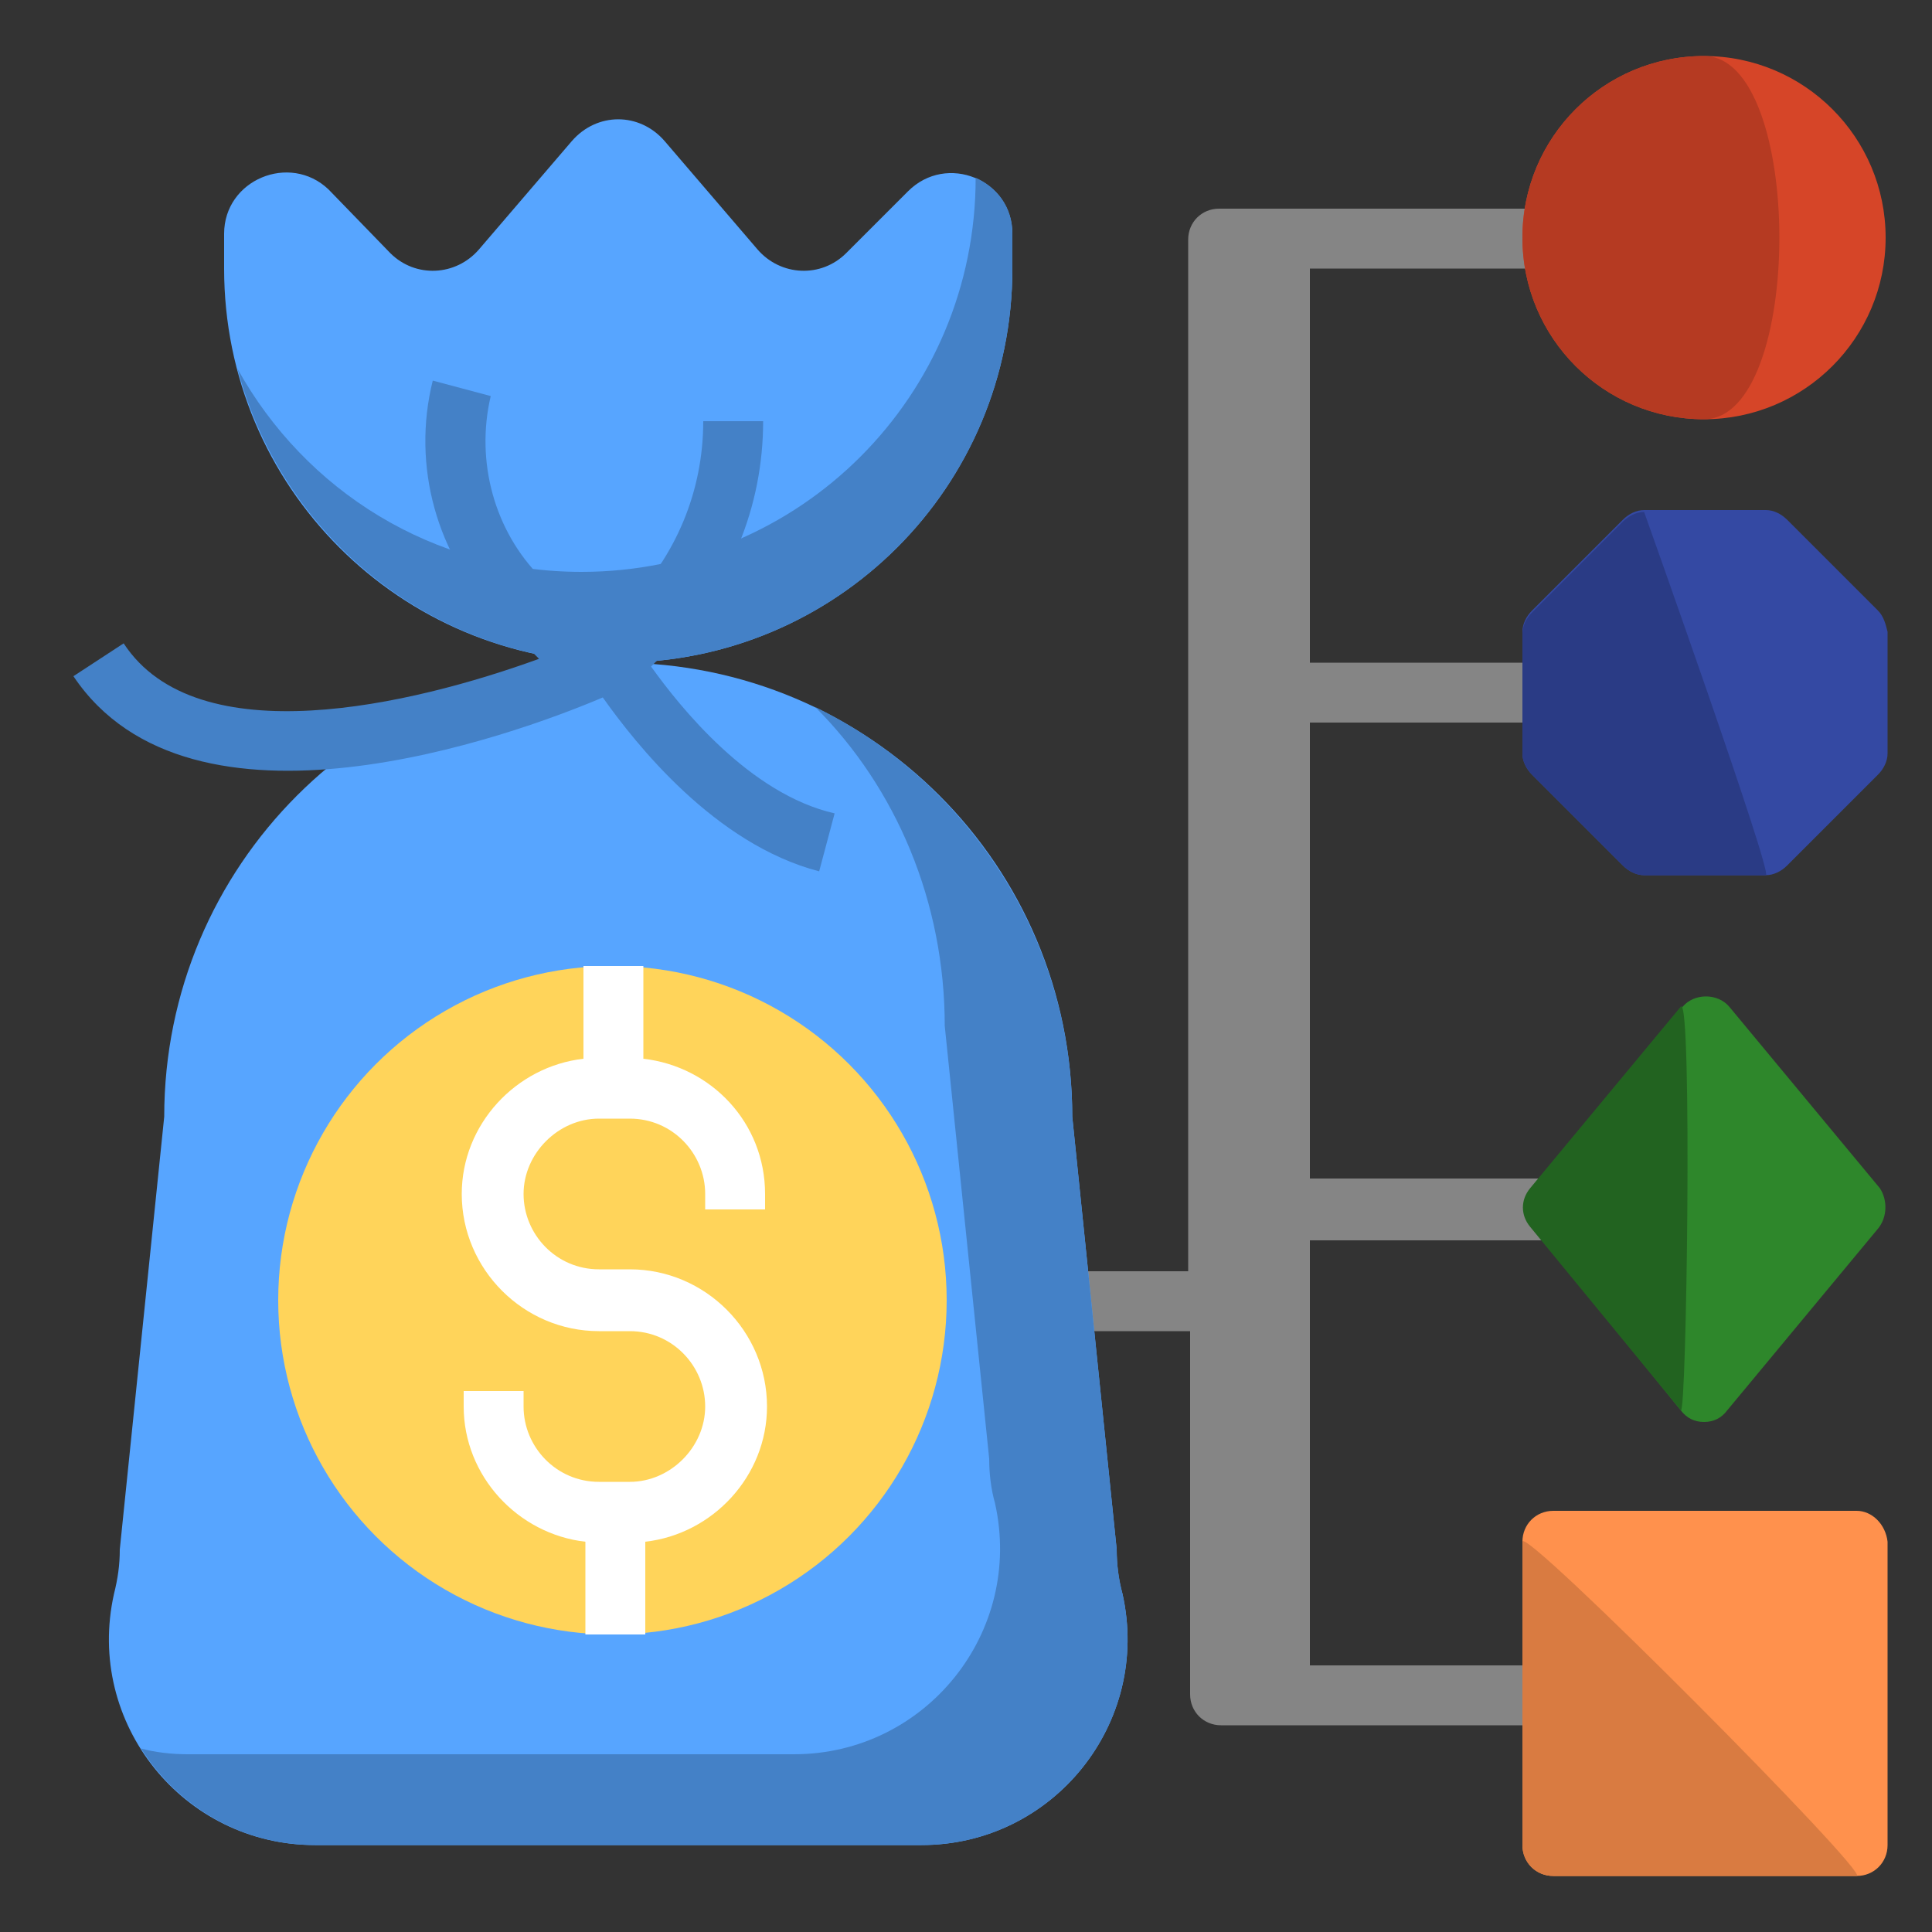 <?xml version="1.0" encoding="utf-8"?>
<!-- Generator: Adobe Illustrator 25.4.1, SVG Export Plug-In . SVG Version: 6.00 Build 0)  -->
<svg version="1.1" id="Layer_1_1_" xmlns="http://www.w3.org/2000/svg" xmlns:xlink="http://www.w3.org/1999/xlink" x="0px" y="0px"
	 width="100px" height="100px" viewBox="0 0 100 100" style="enable-background:new 0 0 100 100;" xml:space="preserve">
<rect x="0" y="0" width="100" height="100" fill="#333333" stroke="none"/>
<style type="text/css">
	.st0{fill:#858585;}
	.st1{fill:#57A5FF;}
	.st2{fill:#4481C7;}
	.st3{fill:#FFD45A;}
	.st4{fill:#FFFFFF;}
	.st5{fill:#D64528;}
	.st6{fill:#FF914D;}
	.st7{fill:#3449A3;}
	.st8{fill:#2E872B;}
	.st9{fill:#D97B41;}
	.st10{fill:#226320;}
	.st11{fill:#2A3B85;}
	.st12{fill:#B53A22;}
</style>
<path class="st0" d="M80.4,13.9v-3.1H63.1c-0.9,0-1.6,0.7-1.6,1.6v53.4H49v3.1h12.6v18.8c0,0.9,0.7,1.6,1.6,1.6h17.3v-3.1H67.8v-22
	h12.6V61H67.8V37.4h12.6v-3.1H67.8V13.9H80.4z"/>
<path class="st1" d="M47.7,95.5H16.3c-6.8,0-11.9-6.3-10.4-13c0.2-0.8,0.3-1.5,0.3-2.3l2.3-22.4c0-13,10.5-23.5,23.5-23.5
	s23.5,10.5,23.5,23.5l2.3,22.4c0,0.8,0.1,1.6,0.3,2.3C59.6,89.2,54.5,95.5,47.7,95.5L47.7,95.5z"/>
<path class="st1" d="M11.6,12.1v1.8c0,11.3,9.1,20.4,20.4,20.4s20.4-9.1,20.4-20.4v-1.8c0-2.8-3.4-4.2-5.4-2.2l-3.2,3.2
	c-1.3,1.3-3.4,1.2-4.6-0.2l-4.8-5.6c-1.3-1.5-3.5-1.5-4.8,0l-4.8,5.6c-1.2,1.4-3.3,1.5-4.6,0.2L17,9.8C15,7.9,11.6,9.3,11.6,12.1z"
	/>
<path class="st2" d="M58.1,82.5c-0.2-0.8-0.3-1.5-0.3-2.3l-2.3-22.4c0-9.3-5.5-17.4-13.3-21.2c4.2,4.2,6.7,10.1,6.7,16.5l2.3,22.4
	c0,0.8,0.1,1.6,0.3,2.3c1.5,6.7-3.6,13-10.4,13H9.7c-0.8,0-1.7-0.1-2.4-0.3c1.9,3,5.2,5,9,5h31.4C54.5,95.5,59.6,89.2,58.1,82.5
	L58.1,82.5z"/>
<circle class="st3" cx="31.7" cy="67.3" r="17.3"/>
<path class="st2" d="M50.5,9.2c0,11.3-9.1,20.4-20.4,20.4c-7.7,0-14.3-4.2-17.8-10.5c2.3,8.7,10.2,15.2,19.7,15.2
	c11.3,0,20.4-9.1,20.4-20.4v-1.8C52.4,10.7,51.6,9.7,50.5,9.2z"/>
<path class="st2" d="M33.7,34.5l0.9-0.9c3.2-3.2,4.9-7.4,4.9-11.8h-3.1c0,3.6-1.4,7-4,9.6l-1.5,1.5L28,29.9c-2.4-2.4-3.4-6-2.6-9.4
	l-3-0.8c-1.1,4.4,0.2,9.1,3.4,12.3l2.1,2.1c-6.6,2.4-17.7,5-21.5-0.8l-2.6,1.7c6.1,9.1,22.7,3.1,27.4,1.1c1.7,2.4,5.8,7.6,11.2,9
	l0.8-3C38.8,41.1,35.2,36.6,33.7,34.5L33.7,34.5z"/>
<path class="st4" d="M33.3,54.8V50h-3.1v4.8c-3.5,0.4-6.3,3.4-6.3,7c0,3.9,3.2,7.1,7.1,7.1h1.6c2.2,0,3.9,1.8,3.9,3.9
	s-1.8,3.9-3.9,3.9h-1.6c-2.2,0-3.9-1.8-3.9-3.9V72h-3.1v0.8c0,3.6,2.8,6.6,6.3,7v4.8h3.1v-4.8c3.5-0.4,6.3-3.4,6.3-7
	c0-3.9-3.2-7.1-7.1-7.1h-1.6c-2.2,0-3.9-1.8-3.9-3.9s1.8-3.9,3.9-3.9h1.6c2.2,0,3.9,1.8,3.9,3.9v0.8h3.1v-0.8
	C39.6,58.1,36.8,55.2,33.3,54.8z"/>
<circle class="st5" cx="88.2" cy="12.3" r="9.4"/>
<path class="st6" d="M96.1,78.2H80.4c-0.9,0-1.6,0.7-1.6,1.6v15.7c0,0.9,0.7,1.6,1.6,1.6h15.7c0.9,0,1.6-0.7,1.6-1.6V79.8
	C97.6,78.9,96.9,78.2,96.1,78.2z"/>
<path class="st7" d="M97.2,31.6l-4.7-4.7c-0.3-0.3-0.7-0.5-1.1-0.5h-6.3c-0.4,0-0.8,0.2-1.1,0.5l-4.7,4.7c-0.3,0.3-0.5,0.7-0.5,1.1
	V39c0,0.4,0.2,0.8,0.5,1.1l4.7,4.7c0.3,0.3,0.7,0.5,1.1,0.5h6.3c0.4,0,0.8-0.2,1.1-0.5l4.7-4.7c0.3-0.3,0.5-0.7,0.5-1.1v-6.3
	C97.6,32.3,97.5,31.9,97.2,31.6z"/>
<path class="st8" d="M97.3,61.5l-7.8-9.4c-0.6-0.7-1.8-0.7-2.4,0l-7.8,9.4c-0.5,0.6-0.5,1.4,0,2L87,73c0.3,0.4,0.7,0.6,1.2,0.6
	c0.5,0,0.9-0.2,1.2-0.6l7.8-9.4C97.7,63,97.7,62.1,97.3,61.5L97.3,61.5z"/>
<path class="st9" d="M78.8,79.8v15.7c0,0.9,0.7,1.6,1.6,1.6h15.7C96.9,97.1,78.8,78.9,78.8,79.8z"/>
<path class="st10" d="M87,52.1l-7.8,9.4c-0.5,0.6-0.5,1.4,0,2L87,73C87.3,73.3,87.6,51.5,87,52.1z"/>
<path class="st11" d="M85.1,26.5c-0.4,0-0.8,0.2-1.1,0.5l-4.7,4.7c-0.3,0.3-0.5,0.7-0.5,1.1V39c0,0.4,0.2,0.8,0.5,1.1l4.7,4.7
	c0.3,0.3,0.7,0.5,1.1,0.5h6.3C91.8,45.3,85.1,26.5,85.1,26.5z"/>
<path class="st12" d="M88.2,2.9c-5.2,0-9.4,4.2-9.4,9.4s4.2,9.4,9.4,9.4S93.4,2.9,88.2,2.9z"/>
</svg>
